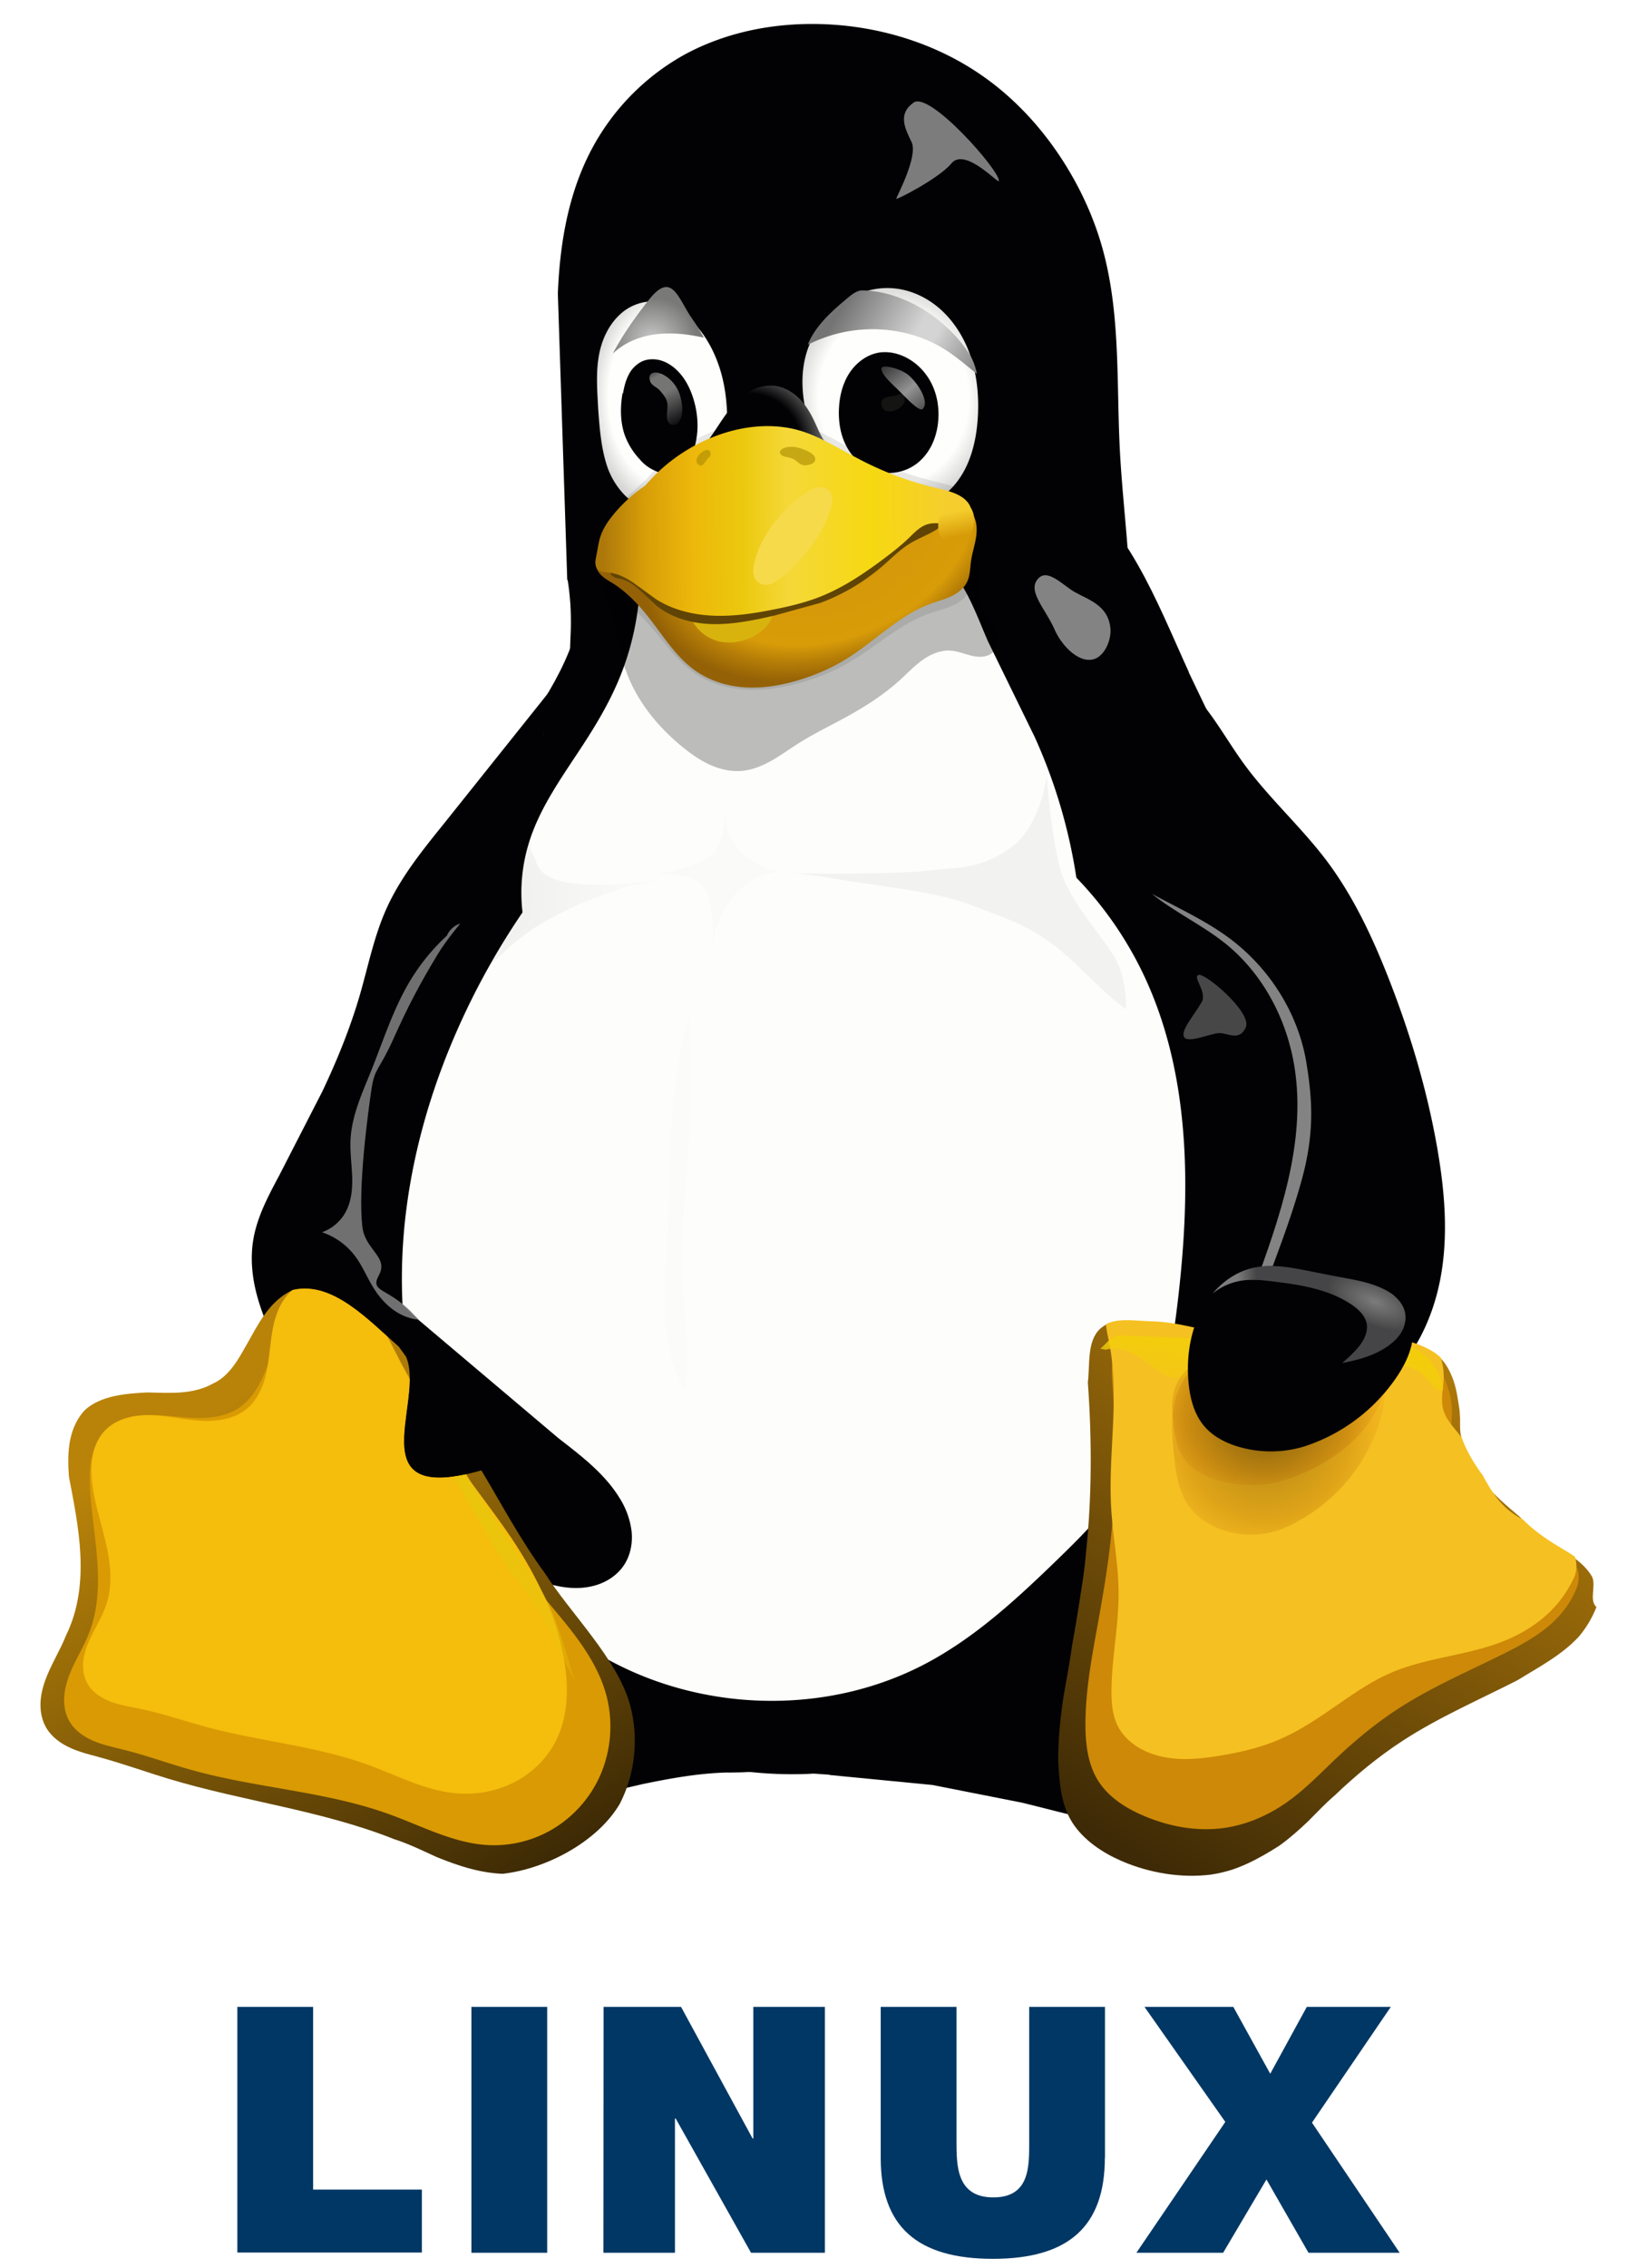 <svg version="1.1" viewBox="0 0 65 90" xmlns="http://www.w3.org/2000/svg" xmlns:xlink="http://www.w3.org/1999/xlink">
 <style><![CDATA[.B{color-interpolation-filters:sRGB}.C{fill-opacity:1}.D{stroke:none}.E{fill:#020204}.F{stroke-linejoin:miter}.G{stroke-opacity:1}.H{stroke-width:1}.I{stroke-linecap:butt}.J{fill:#7c7c7c}]]></style>
 <defs>
  <radialGradient id="bi" cx="223.2" cy="137.66" r="14.572" gradientTransform="matrix(1.086 -.034 .039 1.248 -154.54 -26.543)" xlink:href="#aa">
   <stop stop-color="#fefefc" offset="0"/>
   <stop stop-color="#fefefc" offset=".757"/>
   <stop stop-color="#d4d4d4" offset="1"/>
  </radialGradient>
  <radialGradient id="bh" cx="223.2" cy="137.66" r="14.572" gradientTransform="matrix(.815 -.034 .03 1.248 -129.44 -26.543)" xlink:href="#aa">
   <stop stop-color="#fefefc" offset="0"/>
   <stop stop-color="#fefefc" offset=".757"/>
   <stop stop-color="#d4d4d4" offset="1"/>
  </radialGradient>
  <linearGradient id="C" xlink:href="#aa">
   <stop stop-color="#3e2a06" offset="0"/>
   <stop stop-color="#ad780a" offset="1"/>
  </linearGradient>
  <linearGradient id="bg" x1="447.11" x2="489.18" y1="364.09" y2="300.83" xlink:href="#C"/>
  <linearGradient id="E" x1="442.04" x2="490.12" y1="371.54" y2="293.58" xlink:href="#C"/>
  <clipPath id="bf">
   <path class="C D" d="m137.58 281.02c6.325-1.358 11.998 4.873 16.867 9.132 6.426 5.62-8.548 26.016 13.245 19.83 5.86-1.664 6.895 11.312 10.164 16.453 4.1 6.448 11.586 13.683 13.652 21.04 1.584 5.638 1.343 10.906-1.627 15.953-3.57 6.07-11.79 10.43-18.79 11.21-5.73 0.64-11.878-3.835-17.384-5.55-12.316-3.834-23.78-5.82-36.097-9.652l-10.97-3.426c-4.5-1.324-6.466-0.993-8.72-4.768-2.683-4.49 0.68-9.727 3.164-14.794 4.07-8.305 1.912-17.826 0.462-25.51-0.922-4.888-0.66-7.927 2.743-10.79 4.995-4.204 14.53-1.532 20.353-4.083s6.664-13.694 12.937-15.04z" fill="#402c07"/>
  </clipPath>
  <filter id="be" class="B" x="-.108" y="-.108" width="1.215" height="1.217">
   <feGaussianBlur stdDeviation="3.924"/>
  </filter>
  <filter id="bd" class="B" x="-.075" y="-.07" width="1.151" height="1.139">
   <feGaussianBlur stdDeviation="2.437"/>
  </filter>
  <filter id="bc" class="B" x="-.034" y="-.019" width="1.067" height="1.037">
   <feGaussianBlur stdDeviation=".37"/>
  </filter>
  <clipPath id="bb">
   <path class="F G" d="m248.06 184.61s-5.106 6.345-7.897 10.247-5.737 6.65-8.587 10.75-7.365 9.432-9.45 13.93-2.32 9.036-4.265 13.85-3.7 10.642-5.97 15.336-5.37 9.685-6.94 13.536-3.81 5.724-4.108 10.22-0.577 8.317 3.772 16.772 17.236 22.007 24.242 27.925 9.39 7.225 14.602 8.526 13.856 2.998 16.73-1.27 2.272-5.965-0.75-10.666-4.825-5.302-9.796-9.573-18.637-14.873-22.682-19.24-7.107-3.412-5.53-6.284-2.207-4.01-2.658-7.693c-0.764-6.245 0.944-18.7 1.46-22.133s1.224-2.924 3.518-8.04 4.124-8.624 7.05-13.467 8.625-10.128 11.15-15.278 3.504-10.72 4.362-15.318 1.746-12.13 1.746-12.13z" fill="none" stroke="#729fcf" stroke-width=".125"/>
  </clipPath>
  <filter id="ba" class="B" x="-.101" y="-.043" width="1.202" height="1.085">
   <feGaussianBlur stdDeviation="1.132"/>
  </filter>
  <clipPath id="az">
   <path class="F G H I" d="m386.19 285.33c-0.405-1.104-1.118-2.082-1.99-2.87s-1.9-1.392-2.983-1.852c-2.165-0.92-4.52-1.26-6.832-1.696l-6.528-1.277c-2.27-0.386-4.618-0.632-6.865-0.125-1.966 0.443-3.784 1.46-5.272 2.82s-2.65 3.056-3.485 4.9c-1.472 3.23-1.935 6.865-1.654 10.403 0.21 2.633 0.875 5.346 2.61 7.34 1.4 1.61 3.387 2.615 5.434 3.22 3.525 1.043 7.367 0.988 10.86-0.155a28.59 28.59 0 0 0 14.33-10.779c1.14-1.65 2.112-3.448 2.553-5.403 0.336-1.5 0.348-3.08-0.178-4.515" fill="none" stroke="#ce5c00"/>
  </clipPath>
  <filter id="M" class="B" x="-.07" y="-.151" width="1.141" height="1.301">
   <feGaussianBlur stdDeviation="1.025"/>
  </filter>
  <clipPath id="ay">
   <path class="F G H I" d="m386.19 285.33c-0.405-1.104-1.118-2.082-1.99-2.87s-1.9-1.392-2.983-1.852c-2.165-0.92-4.52-1.26-6.832-1.696l-6.528-1.277c-2.27-0.386-4.618-0.632-6.865-0.125-1.966 0.443-3.784 1.46-5.272 2.82s-2.65 3.056-3.485 4.9c-1.472 3.23-1.935 6.865-1.654 10.403 0.21 2.633 0.875 5.346 2.61 7.34 1.4 1.61 3.387 2.615 5.434 3.22 3.525 1.043 7.367 0.988 10.86-0.155a28.59 28.59 0 0 0 14.33-10.779c1.14-1.65 2.112-3.448 2.553-5.403 0.336-1.5 0.348-3.08-0.178-4.515" fill="none" stroke="#ce5c00"/>
  </clipPath>
  <filter id="ax" class="B" x="-.2" y="-.234" width="1.401" height="1.468">
   <feGaussianBlur stdDeviation="2.844"/>
  </filter>
  <filter id="aw" class="B" x="-.091" y="-.107" width="1.183" height="1.214">
   <feGaussianBlur stdDeviation="1.297"/>
  </filter>
  <filter id="av" class="B" x="-.432" y="-.29" width="1.864" height="1.579">
   <feGaussianBlur stdDeviation=".86"/>
  </filter>
  <filter id="au" class="B" x="-.58" y="-.486" width="2.16" height="1.972">
   <feGaussianBlur stdDeviation="2.64"/>
  </filter>
  <filter id="at" class="B" x="-.061" y="-.06" width="1.123" height="1.119">
   <feGaussianBlur stdDeviation="2.209"/>
  </filter>
  <clipPath id="as">
   <path class="C D" d="m516.01 331.88c0.91 1.597-1.57 3.388-2.816 4.738-2.742 2.973-6.45 4.902-9.896 7.02-5.914 3.635-12.62 5.903-18.42 9.717-3.883 2.553-7.328 5.722-10.86 8.742-3.022 2.584-5.482 5.876-8.832 8.018s-7.044 4.154-10.99 4.65c-4.783 0.6-9.872-0.256-14.3-2.164-3.095-1.334-6.16-3.38-7.963-6.23-1.813-2.865-2.06-6.538-2.233-9.924-0.307-6.06 1.363-12.06 2.178-18.073 0.68-5.002 1.853-9.943 2.26-14.975 0.74-9.142-0.78-18.408 0.32-27.513 0.355-2.937-0.18-6.66 2.012-8.644 2.038-1.845 5.43-1.12 8.18-1.063 3.345 0.07 6.632 0.95 9.89 1.717 2.056 0.483 3.998 1.41 6.072 1.81 3.44 0.663 6.966 1.066 10.467 0.952 3.785-0.124 7.437-1.796 11.224-1.765 1.552 0.013 3.124 0.282 4.586 0.8 1.483 0.525 2.988 1.206 4.123 2.295 0.865 0.83 1.43 1.957 1.88 3.07 0.672 1.662 0.894 3.478 1.167 5.25 0.242 1.574-0.153 3.27 0.414 4.76 1.83 4.8 5.577 8.727 9.225 12.343 1.743 1.935 4.03 3.534 6.167 4.828 2.27 1.374 4.368 2.45 5.463 4.816 0.66 1.485-0.544 3.76 0.683 4.826z" fill="url(#E)"/>
  </clipPath>
  <clipPath id="ar">
   <path class="C D" d="m516.01 331.88c0.91 1.597-1.57 3.388-2.816 4.738-2.742 2.973-6.45 4.902-9.896 7.02-5.914 3.635-12.62 5.903-18.42 9.717-3.883 2.553-7.328 5.722-10.86 8.742-3.022 2.584-5.482 5.876-8.832 8.018s-7.044 4.154-10.99 4.65c-4.783 0.6-9.872-0.256-14.3-2.164-3.095-1.334-6.16-3.38-7.963-6.23-1.813-2.865-2.06-6.538-2.233-9.924-0.307-6.06 1.363-12.06 2.178-18.073 0.68-5.002 1.853-9.943 2.26-14.975 0.74-9.142-0.78-18.408 0.32-27.513 0.355-2.937-0.18-6.66 2.012-8.644 2.038-1.845 5.43-1.12 8.18-1.063 3.345 0.07 6.632 0.95 9.89 1.717 2.056 0.483 3.998 1.41 6.072 1.81 3.44 0.663 6.966 1.066 10.467 0.952 3.785-0.124 7.437-1.796 11.224-1.765 1.552 0.013 3.124 0.282 4.586 0.8 1.483 0.525 2.988 1.206 4.123 2.295 0.865 0.83 1.43 1.957 1.88 3.07 0.672 1.662 0.894 3.478 1.167 5.25 0.242 1.574-0.153 3.27 0.414 4.76 1.83 4.8 5.577 8.727 9.225 12.343 1.743 1.935 4.03 3.534 6.167 4.828 2.27 1.374 4.368 2.45 5.463 4.816 0.66 1.485-0.544 3.76 0.683 4.826z" fill="url(#E)"/>
  </clipPath>
  <filter id="aq" class="B" x="-.145" y="-.143" width="1.29" height="1.286">
   <feGaussianBlur stdDeviation="4.779"/>
  </filter>
  <clipPath id="ap">
   <path class="C D" d="m511.83 331.9c0.795 1.296-1.374 2.75-2.464 3.845-2.4 2.413-5.644 3.978-8.66 5.697-5.174 2.95-11.04 4.8-16.116 7.885-3.397 2.072-6.41 4.644-9.502 7.094-2.644 2.097-4.796 4.77-7.728 6.506s-6.163 3.37-9.616 3.774c-4.185 0.488-8.637-0.208-12.5-1.756-2.708-1.083-5.4-2.744-6.967-5.055-1.586-2.325-1.803-5.305-1.953-8.053-0.27-4.918 1.192-9.787 1.906-14.666 0.594-4.06 1.62-8.07 1.977-12.152 0.647-7.418-0.682-14.938 0.28-22.327 0.3-2.383-0.158-5.404 1.76-7.014 1.783-1.497 4.75-0.9 7.156-0.862 2.927 0.058 5.803 0.772 8.652 1.393 1.8 0.392 3.498 1.145 5.313 1.47 3 0.538 6.094 0.865 9.158 0.772 3.312-0.1 6.506-1.458 9.82-1.432 1.358 0.01 2.733 0.23 4.013 0.65 1.297 0.426 2.614 0.98 3.607 1.862 0.757 0.674 1.25 1.588 1.644 2.5 0.588 1.35 0.782 2.822 1.02 4.26 0.212 1.277-0.134 2.655 0.363 3.862 1.6 3.895 4.88 7.082 8.07 10.016 1.525 1.57 3.526 2.868 5.396 3.918 1.985 1.115 3.82 1.988 4.78 3.908 0.577 1.205-0.476 3.052 0.598 3.917z" fill="url(#bg)"/>
  </clipPath>
  <filter id="ao" class="B" x="-.115" y="-.125" width="1.231" height="1.25">
   <feGaussianBlur stdDeviation="3.173"/>
  </filter>
  <filter id="an" class="B" x="-.021" y="-.129" width="1.042" height="1.258">
   <feGaussianBlur stdDeviation=".479"/>
  </filter>
  <filter id="am" class="B" x="-.178" y="-.159" width="1.355" height="1.319">
   <feGaussianBlur stdDeviation=".901"/>
  </filter>
  <filter id="al" class="B" x="-.817" y="-.058" width="2.634" height="1.116">
   <feGaussianBlur stdDeviation="1.446"/>
  </filter>
  <linearGradient id="b" xlink:href="#aa">
   <stop offset="0"/>
   <stop stop-opacity=".25" offset="1"/>
  </linearGradient>
  <filter id="ak" class="B" x="-.087" y="-.081" width="1.174" height="1.163">
   <feGaussianBlur stdDeviation=".785"/>
  </filter>
  <filter id="ai" class="B" x="-.051" y="-.073" width="1.102" height="1.147">
   <feGaussianBlur stdDeviation="1.138"/>
  </filter>
  <filter id="ah" class="B" x="-.05" y="-.046" width="1.1" height="1.092">
   <feGaussianBlur stdDeviation=".643"/>
  </filter>
  <clipPath id="ag">
   <path class="F G H I" d="m304.85 225.45c6.016 4.923 9.777 12.317 10.943 20.003 1.825 12.03-2.346 24.075-6.446 35.533-0.817 2.285-1.64 4.6-1.965 6.995s-0.12 4.948 1.03 7.086c1.303 2.425 3.732 4.125 6.367 4.923 2.59 0.784 5.394 0.76 8.015 0.092s5.06-1.968 7.187-3.64c5.48-4.3 8.758-10.986 10-17.844s0.64-13.93-0.55-20.798c-1.623-9.37-4.31-18.54-7.74-27.408-2.518-6.507-5.468-12.91-9.618-18.52-4.046-5.47-9.162-10.1-13.103-15.635-2.732-3.844-4.9-8.13-8.192-11.508-1.646-1.69-3.577-3.135-5.77-4s-4.664-1.124-6.933-0.482c-1.505 0.426-2.892 1.237-4.038 2.3s-2.053 2.376-2.693 3.803c-1.28 2.853-1.477 6.112-0.965 9.198 0.66 3.983 2.444 7.693 4.466 11.19 2.274 3.932 4.918 7.72 8.384 10.654 3.6 3.047 7.962 5.074 11.61 8.06" fill="none" stroke="#c17d11"/>
  </clipPath>
  <filter id="af" class="B" x="-.118" y="-.04" width="1.235" height="1.08">
   <feGaussianBlur stdDeviation="1.352"/>
  </filter>
  <clipPath id="ae">
   <path class="C D" d="m54.232 122.36c-3.792 4.79-8.518 11.69-8.193 17.25s3.86 13.935 8.375 16 5.754 0.013 8.33-2.5 3.86-7.348 4.006-12.25-3.035-11.92-5.44-15.25-3.287-8.04-7.08-3.25z" fill="url(#bh)"/>
  </clipPath>
  <filter id="i" class="B" x="-.155" y="-.221" width="1.311" height="1.442">
   <feGaussianBlur stdDeviation=".899"/>
  </filter>
  <filter id="j" class="B" x="-.034" y="-.079" width="1.069" height="1.159">
   <feGaussianBlur stdDeviation=".758"/>
  </filter>
  <filter id="k" class="B" x="-.161" y="-.13" width="1.322" height="1.261">
   <feGaussianBlur stdDeviation=".849"/>
  </filter>
  <linearGradient id="l" xlink:href="#aa">
   <stop stop-color="#3a2903" offset="0"/>
   <stop stop-color="#735208" offset=".555"/>
   <stop stop-color="#ac8c04" offset="1"/>
  </linearGradient>
  <filter id="m" class="B" x="-.047" y="-.089" width="1.093" height="1.178">
   <feGaussianBlur stdDeviation=".11"/>
  </filter>
  <filter id="n" class="B" x="-.116" y="-.105" width="1.232" height="1.211">
   <feGaussianBlur stdDeviation=".11"/>
  </filter>
  <filter id="o" class="B" x="-.121" y="-.136" width="1.243" height="1.272">
   <feGaussianBlur stdDeviation=".264"/>
  </filter>
  <filter id="p" class="B" x="-.235" y="-.146" width="1.469" height="1.292">
   <feGaussianBlur stdDeviation=".513"/>
  </filter>
  <linearGradient id="q" xlink:href="#aa">
   <stop stop-color="#646464" stop-opacity="0" offset="0"/>
   <stop stop-color="#646464" stop-opacity=".583" offset=".306"/>
   <stop stop-color="#646464" offset=".47"/>
   <stop stop-color="#646464" stop-opacity=".257" offset=".728"/>
   <stop stop-color="#646464" stop-opacity="0" offset="1"/>
  </linearGradient>
  <filter id="r" class="B" x="-.023" y="-.026" width="1.045" height="1.051">
   <feGaussianBlur stdDeviation=".135"/>
  </filter>
  <filter id="s" class="B" x="-.023" y="-.025" width="1.046" height="1.05">
   <feGaussianBlur stdDeviation=".148"/>
  </filter>
  <clipPath id="t">
   <path class="C D" d="m85.75 122.36c-2.547 2.127-5.208 4.6-6.25 7.75-1.31 3.96-1.633 8.917 0.5 12.5 3.92 6.582 12.384 13.85 19.75 11.75 4.875-1.39 6.107-8.5 7-13.5 0.59-3.307 0.596-7.193-1.25-10-3.612-5.493-10.427-9.894-17-10-1.044-0.017-1.95 0.83-2.75 1.5z" fill="url(#bi)"/>
  </clipPath>
  <filter id="u" class="B" x="-.158" y="-.209" width="1.316" height="1.418">
   <feGaussianBlur stdDeviation=".249"/>
  </filter>
  <filter id="v" class="B" x="-.179" y="-.181" width="1.357" height="1.362">
   <feGaussianBlur stdDeviation=".519"/>
  </filter>
  <filter id="w" class="B" x="-.292" y="-.308" width="1.584" height="1.616">
   <feGaussianBlur stdDeviation="1.74"/>
  </filter>
  <filter id="x" class="B" x="-.054" y="-.107" width="1.108" height="1.215">
   <feGaussianBlur stdDeviation="1.361"/>
  </filter>
  <filter id="y" class="B" x="-.037" y="-.074" width="1.073" height="1.148">
   <feGaussianBlur stdDeviation=".932"/>
  </filter>
  <filter id="z" class="B" x="-.076" y="-.129" width="1.153" height="1.258">
   <feGaussianBlur stdDeviation="2.036"/>
  </filter>
  <radialGradient id="AA" cx="223.2" cy="137.66" r="14.572" gradientTransform="matrix(.102 -.004 .004 .156 -160.78 325.22)" xlink:href="#aa">
   <stop stop-color="#fefefc" offset="0"/>
   <stop stop-color="#fefefc" offset=".757"/>
   <stop stop-color="#d4d4d4" offset="1"/>
  </radialGradient>
  <radialGradient id="AB" cx="223.2" cy="137.66" r="14.572" gradientTransform="matrix(.136 -.004 .005 .156 -163.92 325.22)" xlink:href="#aa">
   <stop stop-color="#fefefc" offset="0"/>
   <stop stop-color="#fefefc" offset=".757"/>
   <stop stop-color="#d4d4d4" offset="1"/>
  </radialGradient>
  <radialGradient id="AC" cx="275.54" cy="150.65" r="15.382" gradientTransform="matrix(.087 -.064 .058 .079 -168.63 352.6)" xlink:href="#aa">
   <stop stop-color="#020204" offset="0"/>
   <stop stop-color="#020204" offset=".734"/>
   <stop stop-color="#5c5c5c" offset="1"/>
  </radialGradient>
  <linearGradient id="AD" x1="303.02" x2="309.73" y1="132.77" y2="140.73" xlink:href="#aa">
   <stop stop-color="#949494" stop-opacity=".392" offset="0"/>
   <stop stop-color="#949494" offset=".5"/>
   <stop stop-color="#949494" stop-opacity=".392" offset="1"/>
  </linearGradient>
  <linearGradient id="AE" x1="87.25" x2="108.62" y1="119.99" y2="132.49" xlink:href="#aa">
   <stop stop-color="#747474" offset="0"/>
   <stop stop-color="#8c8c8c" offset=".125"/>
   <stop stop-color="#a4a4a4" offset=".25"/>
   <stop stop-color="#d4d4d4" offset=".5"/>
   <stop stop-color="#d4d4d4" offset=".619"/>
   <stop stop-color="#7c7c7c" offset="1"/>
  </linearGradient>
  <linearGradient id="AF" x1="253.87" x2="473.73" y1="1739.7" y2="1947.3" gradientTransform="scale(1.039 .962)" gradientUnits="userSpaceOnUse" xlink:href="#q"/>
  <linearGradient id="AG" x1="-388.22" x2="-199.32" y1="1617.2" y2="1799.1" gradientTransform="scale(1.063 .94)" gradientUnits="userSpaceOnUse" xlink:href="#q"/>
  <linearGradient id="AH" x1="164.05" x2="169.88" y1="132.06" y2="142.49" xlink:href="#aa">
   <stop stop-color="#757574" stop-opacity="0" offset="0"/>
   <stop stop-color="#757574" offset=".263"/>
   <stop stop-color="#757574" offset=".5"/>
   <stop stop-color="#757574" stop-opacity="0" offset="1"/>
  </linearGradient>
  <radialGradient id="AI" cx="294.48" cy="193.1" r="31.111" gradientTransform="matrix(.936 -.386 .271 .657 -244.48 146.72)" xlink:href="#aa">
   <stop stop-color="#d2940a" offset="0"/>
   <stop stop-color="#d89c08" offset=".751"/>
   <stop stop-color="#b67e07" offset=".866"/>
   <stop stop-color="#946106" offset="1"/>
  </radialGradient>
  <linearGradient id="AJ" x1="46.857" x2="103.34" y1="158.31" y2="157.87" xlink:href="#aa">
   <stop stop-color="#ad780a" offset="0"/>
   <stop stop-color="#d89e08" offset=".12"/>
   <stop stop-color="#edb80b" offset=".255"/>
   <stop stop-color="#ebc80d" offset=".392"/>
   <stop stop-color="#f5d838" offset=".527"/>
   <stop stop-color="#f6d811" offset=".769"/>
   <stop stop-color="#f5cd31" offset="1"/>
  </linearGradient>
  <radialGradient id="AK" cx="418.01" cy="878.58" r="15.039" gradientTransform="scale(1.33 .752)" gradientUnits="userSpaceOnUse" xlink:href="#l"/>
  <radialGradient id="AL" cx="248.22" cy="570.47" r="4.477" gradientTransform="scale(.961 1.041)" gradientUnits="userSpaceOnUse" xlink:href="#l"/>
  <linearGradient id="AM" x1="243.03" x2="243.47" y1="157.02" y2="159.77" xlink:href="#aa">
   <stop stop-color="#f5ce2d" offset="0"/>
   <stop stop-color="#d79b08" offset="1"/>
  </linearGradient>
  <radialGradient id="AN" cx="268.07" cy="126.54" r="35.511" gradientTransform="matrix(.201 -.033 .031 .186 -3.126 114.04)" xlink:href="#aa">
   <stop stop-color="#c8c8c8" offset="0"/>
   <stop stop-color="#797978" offset="1"/>
  </radialGradient>
  <radialGradient id="AO" cx="336.22" cy="220.54" r="27.391" gradientTransform="matrix(-.698 0 0 .763 166.31 50.22)" xlink:href="#aa">
   <stop offset="0"/>
   <stop stop-opacity=".25" offset="1"/>
  </radialGradient>
  <radialGradient id="AP" cx="15704" cy="12115" r="1378.4" gradientTransform="scale(1.177 .849)" gradientUnits="userSpaceOnUse" xlink:href="#b"/>
  <radialGradient id="AQ" cx="7193.3" cy="6085.2" r="284.14" gradientTransform="scale(.972 1.029)" gradientUnits="userSpaceOnUse" xlink:href="#b"/>
  <linearGradient id="AR" x1="28.286" x2="31.982" y1="323.9" y2="351.49" xlink:href="#aa">
   <stop offset="0"/>
   <stop stop-opacity="0" offset="1"/>
  </linearGradient>
  <linearGradient id="AS" x1="442.04" x2="490.12" y1="371.54" y2="293.58" xlink:href="#aa">
   <stop stop-color="#3e2a06" offset="0"/>
   <stop stop-color="#ad780a" offset="1"/>
  </linearGradient>
  <linearGradient id="AT" x1="45.164" x2="43.75" y1="289.59" y2="302.32" xlink:href="#aa">
   <stop stop-color="#f3cd0c" offset="0"/>
   <stop stop-color="#f3cd0c" stop-opacity="0" offset="1"/>
  </linearGradient>
  <radialGradient id="ad" cx="363.34" cy="303.42" r="16.846" gradientTransform="matrix(1.308 .351 -.368 1.373 -310.51 -240.35)" xlink:href="#aa">
   <stop stop-color="#110800" offset="0"/>
   <stop stop-color="#a65a00" stop-opacity=".8" offset=".591"/>
   <stop stop-color="#ff921e" stop-opacity="0" offset="1"/>
  </radialGradient>
  <radialGradient id="AW" cx="382.23" cy="246.86" r="20.538" gradientTransform="matrix(.36 .157 -.072 .166 260.62 181.94)" xlink:href="#aa">
   <stop stop-color="#7c7c7c" offset="0"/>
   <stop stop-color="#7c7c7c" stop-opacity=".33" offset="1"/>
  </radialGradient>
  <linearGradient id="AX" x1="358.5" x2="361.5" y1="279.36" y2="279.24" xlink:href="#aa">
   <stop stop-color="#7c7c7c" offset="0"/>
   <stop stop-color="#7c7c7c" stop-opacity=".33" offset="1"/>
  </linearGradient>
  <linearGradient id="AY" x1="123.13" x2="170.86" y1="301.54" y2="381.62" xlink:href="#aa">
   <stop stop-color="#b98309" offset="0"/>
   <stop stop-color="#382605" offset="1"/>
  </linearGradient>
  <linearGradient id="AZ" x1="171.04" x2="186.07" y1="322.22" y2="350.51" xlink:href="#aa">
   <stop stop-color="#ebc40c" offset="0"/>
   <stop stop-color="#ebc40c" stop-opacity="0" offset="1"/>
  </linearGradient>
  <path id="ac" d="m71.484 295.64c-0.563-1.102-1.587-1.926-2.73-2.403s-2.397-0.63-3.634-0.62c-2.475 0.02-4.935 0.664-7.4 0.45-2.083-0.18-4.06-0.963-6.1-1.457-2.097-0.5-4.322-0.7-6.405-0.143-2.226 0.606-4.19 2.094-5.42 4.045-1.084 1.72-1.6 3.753-1.76 5.78s0.013 4.066 0.218 6.09c0.148 1.464 0.314 2.93 0.668 4.36s0.904 2.823 1.766 4.015c1.24 1.716 3.083 2.94 5.07 3.675a14.09 14.09 0 0 0 10.132-0.177c5.66-2.457 10.45-6.864 13.37-12.3 1.045-1.946 1.857-4.02 2.382-6.165 0.208-0.853 0.372-1.722 0.38-2.6s-0.147-1.77-0.546-2.55z"/>
  <path id="ab" d="m362.22 276.46a13.48 13.48 0 0 0-1.625 0.188c-3.47 0.617-6.647 2.81-8.437 5.844a12.38 12.38 0 0 0-1.656 7.156c0.073-1.742 0.53-3.447 1.375-4.97 1.434-2.582 4.032-4.53 6.938-5.062 1.8-0.328 3.632-0.13 5.438 0.094 1.733 0.216 3.48 0.443 5.188 0.813 2.64 0.572 5.254 1.45 7.47 3 0.516 0.36 1 0.77 1.406 1.25s0.722 1.038 0.844 1.656c0.178 0.904-0.08 1.853-0.53 2.656s-1.065 1.507-1.72 2.156c-0.53 0.526-1.095 1.034-1.656 1.53 2.56-0.496 5.152-1.198 7.28-2.687 0.9-0.63 1.715-1.385 2.25-2.344s0.762-2.12 0.5-3.187c-0.177-0.72-0.57-1.382-1.062-1.937s-1.08-1.012-1.687-1.437c-2.68-1.877-5.815-3.08-9.062-3.47-2.08-0.383-4.18-0.706-6.28-0.97-1.643-0.206-3.32-0.373-4.97-0.28z"/>
  <linearGradient id="aa" gradientUnits="userSpaceOnUse"/>
  <clipPath id="aj">
   <rect x="-150.54" y="337.52" width="31.747" height="39.24" fill="#253858" stroke="#253858" stroke-dashoffset=".2" stroke-linecap="round" stroke-linejoin="round" stroke-miterlimit="0" stroke-width="2" style="paint-order:fill markers stroke"/>
  </clipPath>
 </defs>
 <g transform="matrix(1.981 0 0 1.981 298.71 -669.26)" clip-path="url(#aj)">
  <g class="E">
   <path d="m-126.96 351.31 1.268 2.644c0.78 1.712 1.37 3.52 1.616 5.385s0.138 3.8-0.445 5.578c-0.66 2.018-1.91 3.814-3.44 5.284-1.812 1.74-4.14 3.08-6.648 3.178-1.635 0.064-3.263-0.403-4.71-1.165-1.217-0.64-2.328-1.494-3.214-2.545s-1.545-2.303-1.85-3.644c-0.375-1.65-0.206-3.404 0.362-5 0.406-1.14 1.008-2.203 1.437-3.336 0.468-1.238 0.73-2.56 1.35-3.728 0.563-1.06 1.406-1.965 1.854-3.078 0.268-0.665 0.384-1.38 0.557-2.074s0.415-1.396 0.886-1.936c0.567-0.65 1.42-1.004 2.28-1.103s1.726 0.035 2.568 0.227c0.67 0.153 1.332 0.343 1.98 0.573 0.553 0.197 1.1 0.426 1.58 0.766 0.65 0.464 1.147 1.116 1.543 1.81s0.698 1.437 1.03 2.164z"/>
   <path d="m-134.16 373.4 2.06 0.2 1.786 0.352c0.924 0.224 1.845 0.5 2.795 0.537 0.25 7e-3 0.502-4e-3 0.747-0.058a1.66 1.66 0 0 0 0.677-0.31c0.292-0.233 0.477-0.584 0.546-0.95s0.026-0.75-0.08-1.106c-0.215-0.715-0.675-1.325-1.057-1.966l-0.65-1.105c-0.237-0.356-0.52-0.69-0.88-0.92-0.497-0.32-1.113-0.425-1.702-0.366s-1.152 0.27-1.678 0.543c-0.736 0.38-1.43 0.904-1.83 1.63-0.14 0.252-0.24 0.524-0.36 0.787s-0.257 0.522-0.458 0.73c-0.224 0.23-0.515 0.386-0.747 0.61-0.116 0.11-0.217 0.24-0.277 0.39s-0.074 0.32-0.02 0.472a0.64 0.64 0 0 0 0.189 0.267 0.9 0.9 0 0 0 0.287 0.16c0.208 0.073 0.432 0.084 0.652 0.097z"/>
   <path d="m-136.2 373.35c-0.574 0.013-1.142 0.116-1.705 0.232l-1.604 0.374c-0.896 0.235-1.793 0.517-2.72 0.537a2.95 2.95 0 0 1-0.727-0.063c-0.237-0.055-0.468-0.153-0.658-0.305-0.3-0.232-0.476-0.582-0.545-0.948s-0.027-0.747 0.08-1.104c0.213-0.714 0.668-1.325 1.042-1.97l0.63-1.103c0.23-0.356 0.506-0.7 0.86-0.922 0.482-0.317 1.083-0.424 1.657-0.368s1.124 0.268 1.63 0.545c0.715 0.4 1.367 0.928 1.78 1.63 0.3 0.492 0.457 1.055 0.796 1.515 0.182 0.248 0.412 0.462 0.564 0.73a1.08 1.08 0 0 1 0.144 0.435c0.014 0.155-0.02 0.313-0.105 0.44a0.67 0.67 0 0 1-0.225 0.203 0.98 0.98 0 0 1-0.286 0.104c-0.2 0.042-0.405 0.035-0.608 0.04zm-3.218-23.9-0.188-5.728c0.037-0.953 0.193-1.917 0.616-2.772a4.67 4.67 0 0 1 1.952-2.032c0.8-0.426 1.7-0.608 2.597-0.598 1.217 0.013 2.438 0.38 3.424 1.095 0.618 0.448 1.138 1.024 1.548 1.668 0.35 0.55 0.622 1.15 0.792 1.778 0.35 1.3 0.267 2.65 0.335 3.983 0.065 1.264 0.267 2.525 0.198 3.8-0.015 0.274-0.045 0.555-0.167 0.802a1.38 1.38 0 0 1-0.554 0.566 2.2 2.2 0 0 1-0.759 0.249c-0.53 0.082-1.07 0.028-1.604 0.077-0.774 0.072-1.512 0.36-2.28 0.478-0.916 0.14-1.85 0.04-2.774 4e-3l-1.1-0.065c-0.368-0.046-0.735-0.135-1.063-0.3-0.2-0.108-0.387-0.248-0.537-0.42s-0.265-0.377-0.324-0.597c-0.088-0.332-0.048-0.682-0.04-1.025a5.35 5.35 0 0 0-0.061-0.94z"/>
  </g>
  <path d="m-137.96 349.07c0.037 0.834-0.117 1.676-0.448 2.443-0.177 0.41-0.404 0.8-0.646 1.175-0.42 0.653-0.9 1.288-1.13 2.03-0.14 0.45-0.186 0.93-0.13 1.4a14.79 14.79 0 0 0-1.306 2.352c-0.55 1.245-0.926 2.57-1.06 3.926-0.162 1.66 0.05 3.365 0.705 4.897 0.474 1.108 1.18 2.122 2.1 2.912 0.463 0.4 0.977 0.744 1.527 1.014 1.906 0.937 4.26 0.938 6.134-0.06 0.98-0.522 1.806-1.285 2.603-2.057 0.48-0.465 0.957-0.94 1.324-1.5 0.705-1.076 0.95-2.384 1.103-3.662 0.267-2.234 0.275-4.593-0.704-6.62a7.3 7.3 0 0 0-1.325-1.897c-0.148-0.974-0.43-1.927-0.838-2.824l-0.936-1.915c-0.232-0.534-0.424-1.107-0.83-1.526-0.42-0.436-1.03-0.652-1.633-0.707s-1.2 0.036-1.808 0.133l-2.69 0.485z" fill="#fdfdfb"/>
  <path transform="matrix(.125 0 0 .125 -134.67 329.68)" d="m-28.632 172.6c1.703 4.938 5.13 9.152 9.186 12.444 1.35 1.095 2.782 2.104 4.366 2.817s3.332 1.12 5.062 0.972c1.695-0.144 3.307-0.81 4.79-1.646s2.856-1.847 4.293-2.757c2.463-1.56 5.1-2.82 7.657-4.22 3.082-1.687 6.07-3.6 8.665-5.96 1.188-1.085 2.296-2.268 3.608-3.2s2.883-1.606 4.488-1.497c1.204 0.082 2.333 0.594 3.512 0.848 0.6 0.127 1.2 0.19 1.797 0.098s1.18-0.344 1.598-0.78c0.512-0.533 0.736-1.3 0.7-2.04s-0.284-1.453-0.63-2.107c-0.69-1.308-1.735-2.435-2.2-3.838-0.414-1.25-0.33-2.6-0.294-3.914s8e-3 -2.69-0.6-3.857c-0.462-0.89-1.236-1.595-2.122-2.064s-1.88-0.7-2.876-0.804c-1.995-0.187-3.994 0.2-5.994 0.313-2.656 0.15-5.322-0.182-7.977-0.022-3.31 0.2-6.557 1.16-9.874 1.166-3.786 7e-3 -7.568-1.232-11.308-0.64-1.605 0.254-3.135 0.838-4.676 1.352s-3.133 0.967-4.757 0.944c-1.844-0.027-3.63-0.665-5.47-0.797-0.92-0.066-1.862 0-2.726 0.323s-1.645 0.924-2.068 1.743c-0.243 0.47-0.363 0.997-0.386 1.525s0.05 1.057 0.178 1.57c0.255 1.026 0.724 1.983 1.1 2.967 1.393 3.554 1.692 7.448 2.937 11.056z" fill-opacity=".26" filter="url(#z)"/>
  <path transform="matrix(.125 0 0 .115 -132.04 330.44)" d="m-54.38 165.47c3.308 2.22 6.277 4.944 8.77 8.052 2.313 2.884 4.28 6.154 7.3 8.29 2.133 1.508 4.695 2.358 7.294 2.616 3.052 0.303 6.14-0.187 9.082-1.052 2.727-0.802 5.363-1.93 7.782-3.42 4.598-2.836 8.44-6.993 13.5-8.857 1.107-0.407 2.26-0.698 3.327-1.2s2.07-1.254 2.58-2.318c0.5-1.022 0.47-2.202 0.63-3.325 0.17-1.2 0.554-2.362 0.764-3.556s0.235-2.472-0.28-3.57c-0.428-0.91-1.205-1.628-2.1-2.085s-1.9-0.664-2.904-0.714c-2.006-0.1-3.988 0.415-5.988 0.598-2.65 0.242-5.318-0.1-7.977-0.02-3.308 0.1-6.568 0.85-9.874 1.005-3.772 0.178-7.534-0.418-11.308-0.55-1.632-0.058-3.275-0.03-4.884 0.253s-3.188 0.822-4.55 1.726c-1.32 0.877-2.397 2.067-3.607 3.09-0.605 0.512-1.248 0.985-1.954 1.345s-1.48 0.605-2.27 0.643c-0.407 0.02-0.818-0.015-1.22 0.047a2.59 2.59 0 0 0-2.121 3.005z" filter="url(#y)" opacity=".3"/>
  <path d="m-137.77 343.88a0.97 0.97 0 0 0-0.6 0.268c-0.163 0.153-0.278 0.352-0.35 0.564-0.142 0.424-0.1 0.883-0.077 1.33 0.03 0.404 0.06 0.815 0.2 1.2a1.55 1.55 0 0 0 0.323 0.509 1.11 1.11 0 0 0 0.516 0.305 1.04 1.04 0 0 0 0.562-0.02c0.18-0.057 0.346-0.16 0.482-0.293 0.198-0.194 0.33-0.447 0.408-0.713a2.83 2.83 0 0 0 0.094-0.822c-5e-3 -0.346-0.05-0.694-0.16-1.023s-0.28-0.64-0.523-0.888c-0.117-0.12-0.25-0.226-0.4-0.3s-0.32-0.116-0.486-0.107z" fill="url(#AA)"/>
  <path d="m-133.82 343.88c-0.365 0.218-0.647 0.568-0.783 0.97-0.17 0.504-0.107 1.062 0.063 1.566 0.174 0.518 0.472 1.01 0.922 1.32a1.69 1.69 0 0 0 0.757 0.292 1.38 1.38 0 0 0 0.795-0.14c0.294-0.154 0.52-0.423 0.658-0.725s0.2-0.635 0.22-0.966c0.025-0.423-0.016-0.853-0.157-1.253-0.152-0.432-0.43-0.83-0.814-1.077-0.193-0.124-0.41-0.21-0.638-0.242s-0.462-0.012-0.677 0.066c-0.123 0.045-0.24 0.108-0.344 0.188z" fill="url(#AB)"/>
  <path transform="matrix(.125 0 0 .125 -134.67 329.68)" d="m-25.36 142.15-5.136 4.685c-0.904 0.91-1.81 1.884-2.215 3.1-0.36 1.08-0.292 2.253-0.47 3.38-0.06 0.386-0.15 0.77-0.152 1.16a1.94 1.94 0 0 0 0.078 0.578c0.057 0.187 0.15 0.363 0.285 0.506 0.222 0.237 0.538 0.366 0.856 0.43s0.645 0.072 0.968 0.107c1.456 0.157 2.798 0.863 4.004 1.695l3.55 2.585c2.73 1.734 5.993 2.505 9.226 2.628s6.458-0.37 9.63-1.005c2.52-0.504 5.034-1.1 7.425-2.044 3.663-1.444 6.964-3.667 10.118-6.022 1.433-1.07 2.846-2.173 4.133-3.415 0.437-0.422 0.86-0.86 1.328-1.246s0.988-0.722 1.566-0.908c0.88-0.283 1.836-0.202 2.748-0.05 0.687 0.115 1.376 0.27 2.072 0.24 0.348-0.014 0.697-0.074 1.02-0.204s0.622-0.33 0.843-0.6a2.02 2.02 0 0 0 0.442-1.272c2e-3 -0.458-0.14-0.91-0.37-1.305-0.465-0.79-1.268-1.323-2.105-1.695-1.146-0.51-2.386-0.76-3.606-1.056-3.745-0.904-7.385-2.24-10.836-3.954-1.716-0.852-3.384-1.796-5.072-2.7-1.736-0.93-3.505-1.824-5.39-2.395-4.213-1.277-8.82-0.858-12.977 0.586-4.62 1.604-8.797 4.463-11.966 8.188z" filter="url(#x)" opacity=".3"/>
  <path d="m-136.72 346.82c0.22-0.25 0.373-0.552 0.585-0.81 0.106-0.128 0.23-0.245 0.373-0.328a0.83 0.83 0 0 1 0.478-0.116c0.185 0.016 0.358 0.108 0.493 0.235s0.235 0.287 0.315 0.454c0.077 0.16 0.138 0.33 0.248 0.47 0.118 0.148 0.283 0.25 0.432 0.366a1.21 1.21 0 0 1 0.205 0.195c0.06 0.074 0.105 0.16 0.124 0.253s0.01 0.194-0.023 0.284-0.09 0.172-0.158 0.24c-0.14 0.133-0.327 0.205-0.518 0.232-0.38 0.054-0.766-0.06-1.15-0.05s-0.77 0.148-1.158 0.134a1.03 1.03 0 0 1-0.552-0.166 0.7 0.7 0 0 1-0.2-0.21c-0.05-0.083-0.08-0.18-0.084-0.276a0.63 0.63 0 0 1 0.056-0.271c0.037-0.085 0.09-0.163 0.148-0.235 0.118-0.144 0.26-0.264 0.385-0.403z" fill="url(#AC)"/>
  <path class="J" transform="matrix(.144 0 0 .144 -172.5 326.81)" d="m277.96 90.857c-2.225 1.57-1.253 3.53-0.296 5.498s-2.104 7.64-2.137 7.884 6.025-2.875 7.676-4.902c1.95-2.393 6.877 3.238 6.61 2.38 2e-3 -1.533-9.627-12.43-11.852-10.86z" filter="url(#w)"/>
  <g transform="matrix(.125 0 0 .125 -170.87 328.55)">
   <path class="E" d="m302.16 130.76c-1.045 0.075-2.064 0.432-2.95 1s-1.643 1.315-2.237 2.18c-1.187 1.728-1.71 3.847-1.793 5.94-0.063 1.572 0.11 3.165 0.632 4.65s1.4 2.86 2.613 3.863c1.24 1.027 2.816 1.644 4.425 1.72s3.24-0.387 4.56-1.307c1.053-0.733 1.902-1.742 2.507-2.873s0.97-2.383 1.135-3.655c0.294-2.247-0.038-4.593-1.077-6.607s-2.8-3.673-4.927-4.456c-0.92-0.34-1.91-0.516-2.888-0.446z"/>
   <path d="m304.66 137.61c-0.866 0.342-2.237 0.127-2.616 0.977-0.225 0.504 0.093 1.333 0.603 1.54 1.032 0.42 2.632-0.34 3.05-1.375 0.18-0.45-0.093-1.16-0.54-1.35-0.165-0.07-0.33 0.14-0.496 0.206z" fill="#141413" filter="url(#u)"/>
   <path d="m308.62 139.86c1.16-1.16-0.826-4.24-2.375-5.5-1.122-0.913-4.39-1.87-4.25-0.875s1.6 2.266 2.595 3.237c1.212 1.195 3.48 3.69 4.03 3.138z" fill="url(#AD)" filter="url(#v)"/>
  </g>
  <path transform="matrix(.125 0 0 .125 -144.56 328.55)" d="m75.25 132.49a23.71 23.71 0 0 1 8.122-4.4c6.086-1.88 13-1.137 18.378 2.275 1.857 1.178 3.512 2.642 5.24 4.004s3.56 2.64 5.636 3.37c1.12 0.394 2.318 0.623 3.5 0.5 1.068-0.112 2.1-0.512 2.984-1.12s1.625-1.418 2.18-2.337c1.112-1.837 1.47-4.065 1.278-6.203-0.383-4.277-2.796-8.053-4.818-11.84-0.633-1.186-1.236-2.393-2-3.5-2.343-3.396-6.073-5.636-9.985-6.948s-8.046-1.786-12.14-2.302c-1.826-0.23-3.673-0.47-5.5-0.25-2.1 0.253-4.076 1.1-6.125 1.625-0.973 0.25-1.964 0.425-2.928 0.704s-1.913 0.67-2.697 1.296c-1.145 0.916-1.865 2.29-2.177 3.723s-0.24 2.924-0.012 4.372c0.458 2.896 1.54 5.724 1.438 8.654-0.07 2.012-0.702 3.988-0.625 6 0.023 0.6 0.107 1.177 0.25 1.75" clip-path="url(#t)" fill="url(#AE)"/>
  <g transform="matrix(.125 0 0 .125 -134.67 329.68)">
   <path d="m16.406 105.12c-0.477 0.6-0.908 1.252-1.25 1.97 2.146 0.462 4.2 1.346 6.03 2.563 3.545 2.354 6.237 5.796 8.125 9.625 0.44-0.488 0.842-1.012 1.188-1.594-1.898-3.988-4.644-7.595-8.312-10.03-1.762-1.17-3.725-2.054-5.78-2.53z" fill="url(#AF)" filter="url(#s)"/>
   <path d="m-24.97 107.08c-0.242-5e-3 -0.477 0.017-0.72 0.028l-0.47 0.028c1.413 0.128 2.818 0.508 4.094 1.08 1.74 0.78 3.274 1.893 4.625 3.16 2.504 2.345 4.365 5.24 5.625 8.31a20.8 20.8 0 0 0-2.062-6.659c-0.494-0.57-1.006-1.13-1.562-1.65-1.35-1.266-2.886-2.378-4.625-3.16-1.52-0.683-3.214-1.108-4.906-1.138z" fill="url(#AG)" filter="url(#r)"/>
  </g>
  <path class="E" d="m-138.31 345.72c-0.047 0.28-0.048 0.576 0.048 0.845a1.41 1.41 0 0 0 0.297 0.476c0.084 0.1 0.18 0.173 0.3 0.226a0.54 0.54 0 0 0 0.36 0.046 0.53 0.53 0 0 0 0.278-0.188c0.07-0.09 0.12-0.195 0.153-0.303 0.1-0.32 0.084-0.672-0.015-0.993-0.072-0.234-0.192-0.46-0.38-0.617-0.09-0.075-0.194-0.134-0.307-0.16s-0.237-0.02-0.343 0.028a0.59 0.59 0 0 0-0.269 0.271c-0.06 0.115-0.09 0.243-0.112 0.37z"/>
  <path transform="matrix(.125 0 0 .125 -158.34 328.55)" d="m164.69 135.49c0.242 0.634 1.054 0.864 1.5 1.375 0.433 0.497 0.887 1.01 1.125 1.625 0.455 1.176-0.45 2.92 0.5 3.75 0.298 0.26 0.895 0.266 1.188 0 1.145-1.042 0.89-3.144 0.438-4.625-0.41-1.344-1.427-2.616-2.68-3.255-0.58-0.295-1.45-0.54-1.946-0.12-0.32 0.27-0.274 0.86-0.125 1.25z" fill="url(#AH)" filter="url(#p)"/>
  <g transform="matrix(.125 0 0 .125 -144.56 328.55)">
   <path d="m45.752 165.03c0.06 0.295 0.173 0.58 0.327 0.84 0.266 0.445 0.654 0.806 1.073 1.11s0.873 0.56 1.312 0.835c2.334 1.467 4.235 3.53 5.925 5.707 2.267 2.922 4.272 6.165 7.3 8.29 2.138 1.5 4.696 2.355 7.294 2.616 3.05 0.307 6.14-0.186 9.082-1.052 2.726-0.803 5.363-1.93 7.782-3.42 4.6-2.836 8.44-6.993 13.5-8.857 1.107-0.407 2.26-0.698 3.326-1.2s2.07-1.254 2.58-2.318c0.5-1.022 0.47-2.202 0.63-3.325 0.17-1.2 0.554-2.362 0.764-3.556s0.235-2.472-0.28-3.57c-0.428-0.91-1.205-1.628-2.1-2.085s-1.9-0.664-2.904-0.714c-2.006-0.1-3.988 0.415-5.988 0.598-2.65 0.242-5.318-0.098-7.977-0.02-3.308 0.1-6.568 0.845-9.874 1.005-3.772 0.183-7.535-0.4-11.308-0.55-1.634-0.066-3.28-0.05-4.892 0.225s-3.195 0.824-4.54 1.753c-1.31 0.906-2.356 2.14-3.56 3.184-0.602 0.522-1.25 1-1.966 1.347s-1.507 0.564-2.304 0.547c-0.4-0.01-0.83-0.077-1.22 0.047-0.244 0.077-0.46 0.227-0.644 0.406s-0.335 0.387-0.478 0.6a10.52 10.52 0 0 0-0.867 1.558z" fill="url(#AI)"/>
   <path d="m60.557 169.1a6.7 6.7 0 0 0 4.346 7.847c1.978 0.66 4.207 0.336 6.055-0.628 1.07-0.56 2.05-1.346 2.67-2.384a4.51 4.51 0 0 0 0.605-1.696c0.08-0.6 0.025-1.22-0.185-1.785-0.23-0.62-0.64-1.168-1.146-1.596s-1.105-0.738-1.733-0.946c-1.258-0.416-2.61-0.424-3.934-0.36a38.86 38.86 0 0 0-5.969 0.753" fill="#d9b30d" filter="url(#i)"/>
   <path d="m54.066 156.68-3.898 2.563c-0.657 0.466-1.334 0.97-1.68 1.696-0.246 0.515-0.302 1.1-0.3 1.67s0.03 1.144-0.046 1.7c-0.05 0.386-0.154 0.766-0.172 1.155-0.01 0.195 5e-3 0.39 0.056 0.58a1.2 1.2 0 0 0 0.275 0.509c0.173 0.183 0.408 0.296 0.65 0.37s0.49 0.11 0.736 0.17c1.175 0.276 2.197 0.997 3.094 1.804l2.64 2.476c2.537 2.064 5.9 2.92 9.16 2.973s6.504-0.63 9.695-1.35l7.425-2.044c3.703-1.365 7.14-3.432 10.118-6.022 1.35-1.174 2.617-2.464 4.133-3.415 1.34-0.842 2.843-1.398 4.206-2.203 0.122-0.072 0.243-0.146 0.352-0.237s0.206-0.198 0.27-0.325c0.11-0.22 0.11-0.48 0.04-0.716s-0.206-0.444-0.36-0.634c-0.17-0.21-0.363-0.402-0.57-0.578-1.424-1.22-3.357-1.662-5.226-1.81s-3.76-0.043-5.6-0.352c-1.74-0.3-3.393-0.94-5.072-1.477a37.34 37.34 0 0 0-5.389-1.31c-4.295-0.7-8.717-0.566-12.977 0.32-4.058 0.845-7.97 2.37-11.54 4.48z" fill="#604405" filter="url(#j)"/>
   <path d="m53.64 152.15c-1.93 1.3-3.666 2.883-5.136 4.685-0.84 1.03-1.604 2.15-2.027 3.412-0.333 0.992-0.446 2.042-0.656 3.067-0.08 0.384-0.17 0.77-0.17 1.16 1e-3 0.196 0.026 0.393 0.086 0.58s0.158 0.362 0.294 0.503c0.225 0.234 0.54 0.36 0.858 0.426s0.644 0.075 0.966 0.112c1.455 0.165 2.794 0.872 4 1.702l3.554 2.578c2.734 1.73 5.995 2.498 9.227 2.623s6.457-0.366 9.63-1c2.52-0.503 5.034-1.1 7.425-2.044 3.662-1.444 6.964-3.667 10.118-6.022 1.433-1.07 2.846-2.173 4.133-3.415 0.437-0.422 0.86-0.86 1.328-1.246s0.988-0.722 1.566-0.908c0.88-0.283 1.836-0.202 2.748-0.05 0.687 0.115 1.376 0.27 2.072 0.24 0.348-0.014 0.697-0.074 1.02-0.204s0.622-0.33 0.843-0.6a2.02 2.02 0 0 0 0.442-1.272c2e-3 -0.458-0.14-0.91-0.37-1.305-0.465-0.79-1.268-1.323-2.105-1.695-1.146-0.51-2.386-0.76-3.606-1.056-3.745-0.904-7.385-2.24-10.836-3.954-1.716-0.852-3.384-1.796-5.072-2.7-1.736-0.93-3.505-1.824-5.39-2.395-4.213-1.277-8.82-0.858-12.977 0.586-4.62 1.604-8.797 4.463-11.966 8.188z" fill="url(#AJ)"/>
   <path d="m83.24 153.08c-0.226-0.286-0.55-0.488-0.9-0.59s-0.725-0.1-1.084-0.05c-0.72 0.123-1.364 0.5-1.966 0.925-1.71 1.176-3.22 2.628-4.537 4.23-1.745 2.12-3.185 4.572-3.668 7.275-0.08 0.455-0.135 0.92-0.078 1.38s0.233 0.915 0.56 1.243c0.286 0.288 0.676 0.464 1.078 0.522s0.816 2e-3 1.2-0.128c0.77-0.26 1.41-0.8 2.014-1.34 3.336-2.985 6.353-6.568 7.56-10.88 0.12-0.433 0.224-0.876 0.22-1.325s-0.12-0.91-0.398-1.262z" fill="#f6da4a" filter="url(#k)"/>
   <path d="m75.25 146.9c0.23 0.742 1.428 0.62 2.12 0.975 0.607 0.312 1.094 0.997 1.777 1.017 0.65 0.02 1.664-0.225 1.75-0.87 0.112-0.853-1.134-1.395-1.935-1.708-1.03-0.402-2.353-0.606-3.32-0.068-0.222 0.123-0.464 0.412-0.388 0.655z" fill="url(#AK)" filter="url(#m)" opacity=".8"/>
   <path d="m63.827 146.47c-0.888-0.29-2.357 1.277-1.878 2.08 0.132 0.22 0.535 0.5 0.806 0.35 0.41-0.225 0.744-1.03 1.187-1.345 0.296-0.21 0.23-0.972-0.116-1.084z" fill="url(#AL)" filter="url(#n)" opacity=".8"/>
   <ellipse transform="matrix(1.096 0 -.17 1.518 -136.24 -82.117)" cx="243.3" cy="158.28" rx="2.608" ry="2.328" fill="url(#AM)" filter="url(#o)"/>
   <path d="m50.392 129.53c2.685-1.6 5.955-1.97 9.067-1.676s6.125 1.208 9.14 2.03c2.212 0.602 4.452 1.16 6.525 2.138s4 2.416 5.142 4.403l0.54 0.962c0.194 0.312 0.423 0.61 0.716 0.83s0.657 0.364 1.024 0.344c0.184-0.01 0.366-0.06 0.524-0.154s0.293-0.23 0.378-0.392c0.098-0.187 0.128-0.404 0.117-0.616a2.94 2.94 0 0 0-0.117-0.622c-0.755-2.753-2.535-5.088-3.89-7.6l-2.298-4.596c-2.818-5.16-7.444-9.216-12.7-11.847s-11.127-3.896-16.997-4.24c-6.8-0.398-13.62 0.41-20.33 1.59-2.91 0.512-5.86 1.115-8.436 2.562-1.287 0.723-2.467 1.657-3.388 2.81s-1.576 2.535-1.788 3.997c-0.204 1.41 0.01 2.86 0.5 4.196s1.258 2.558 2.157 3.662c1.797 2.208 4.1 3.934 6.222 5.83s4.1 3.992 6.463 5.563c1.186 0.785 2.473 1.435 3.843 1.817s2.83 0.49 4.224 0.204c1.445-0.296 2.783-1.005 3.954-1.902s2.186-1.98 3.148-3.098c1.925-2.236 3.723-4.686 6.257-6.196z" clip-path="url(#ae)" fill="url(#AN)"/>
  </g>
  <path class="E" d="m-126.39 356.79c0.762 0.613 1.246 1.54 1.396 2.506 0.117 0.754 0.04 1.528-0.13 2.27s-0.432 1.463-0.693 2.18c-0.104 0.286-0.208 0.575-0.25 0.876s-0.015 0.62 0.13 0.888c0.167 0.306 0.478 0.517 0.812 0.617a1.95 1.95 0 0 0 1.021 0.013c0.334-0.083 0.646-0.246 0.918-0.457 0.69-0.537 1.108-1.37 1.27-2.23s0.087-1.747-0.063-2.61c-0.205-1.175-0.55-2.324-0.987-3.433-0.322-0.816-0.7-1.618-1.226-2.32-0.516-0.686-1.166-1.264-1.67-1.958-0.35-0.482-0.632-1.02-1.053-1.444a2.15 2.15 0 0 0-0.734-0.5 1.4 1.4 0 0 0-0.877-0.059c-0.378 0.107-0.688 0.405-0.852 0.762s-0.193 0.767-0.13 1.155c0.083 0.5 0.31 0.965 0.57 1.402 0.29 0.493 0.63 0.968 1.07 1.335 0.46 0.383 1.015 0.635 1.48 1z"/>
  <path transform="matrix(.128 0 0 .125 -165.26 328.55)" d="m290.78 216.02 1.5 1.375c3.667 3.055 5.62 6.485 9.338 9.477 6.085 4.895 12.26 13.344 13.454 21.06 0.932 6.02-0.3 9.29-1.805 16.388s-5.77 17.148-8.074 23.992c-0.92 2.73 1.86 1.603 1.496 4.48a17.72 17.72 0 0 0-0.035 4.259l0.07-0.822c0.443-3.923 1.623-7.695 2.91-11.395 2.474-7.122 5.314-14.1 7.272-21.408s1.74-12.564 0.72-18.844c-1.285-7.896-5.797-15.187-12.187-20-4.52-3.403-9.847-5.585-14.656-8.562z" clip-path="url(#ag)" fill="#838384" filter="url(#af)"/>
  <path transform="matrix(.145 0 0 .125 -131.24 328.55)" d="m-61.003 211.59c0.88 1.524-0.547 6.778 19.964 3.415 0 0-3.602 0.457-7.153 1.404-5.52 2.133-10.33 4.517-14.04 7.675-3.676 3.122-6.367 7.197-9.74 10.697 0 0 5.462-11.52 6.823-14.987s-0.228-3.3 0.85-8.414 3.713-10.007 3.713-10.007-2.152 7.21-0.417 10.216z" fill="url(#AO)" filter="url(#ah)" opacity=".25"/>
  <g transform="matrix(.125 0 0 .125 -134.67 329.68)">
   <path d="m33.05 201.22c-4.825 3.36-7.652 2.963-13.507 3.62s-21.698 0.42-21.698 0.42 2.294-0.043 7.378 0.904 15.453 1.852 21.292 4.075 7.968 2.857 11.517 5.1c5.05 3.194 8.758 8.197 13.587 11.697 0 0 0.234-4.644-1.716-8.112s-7.2-8.935-8.732-14.04-2.274-15.132-2.274-15.132-1.02 8.105-5.846 11.466z" fill="url(#AP)" filter="url(#ai)" opacity=".42"/>
   <path d="m-12.33 194.04-0.697 4.344c-0.14 0.71-0.295 1.42-0.56 2.093s-0.644 1.312-1.18 1.796c-0.47 0.424-1.044 0.716-1.62 0.98-2.248 1.03-4.654 1.713-7.108 2.02l2.935 0.268c0.615 0.067 1.232 0.142 1.832 0.296s1.185 0.4 1.684 0.755c0.548 0.4 0.978 0.948 1.3 1.546 0.64 1.192 0.854 2.563 0.973 3.9 0.15 1.723 0.162 3.46 0.033 5.184 0.116-1.154 0.358-2.296 0.72-3.398 0.653-1.986 1.704-3.848 3.12-5.386 0.562-0.61 1.18-1.17 1.86-1.648a10.29 10.29 0 0 1 7.236-1.761 11.24 11.24 0 0 1-7.194-2.233c-1.042-0.785-1.95-1.763-2.58-2.905a8.11 8.11 0 0 1-0.751-5.861z" fill="url(#AQ)" filter="url(#ak)" opacity=".2"/>
   <path d="m-18.5 228.08a88.71 88.71 0 0 0-2.526 14.277c-0.637 6.812-0.484 13.672-0.85 20.505-0.3 5.798-0.99 11.656 0.016 17.374 0.48 2.727 1.343 5.385 2.555 7.875a26.9 26.9 0 0 0 0.422-2.876c0.427-4.636-0.354-9.287-0.618-13.935-0.462-8.147 0.666-16.3 1.125-24.438a149.28 149.28 0 0 0-0.125-18.781z" filter="url(#al)" opacity=".1"/>
   <path d="m37.688 157.86c-2.162 1.97 1.014 4.928 2.52 8.404 0.936 2.16 3.527 5.205 6.032 4.718 1.885-0.367 3.054-3.08 2.876-4.99-0.344-3.69-3.457-4.553-5.717-5.82-1.79-1.004-4.193-3.694-5.71-2.31z" fill="#838384" filter="url(#am)"/>
  </g>
  <g transform="matrix(.125 0 0 .125 -132.04 328.55)">
   <path transform="matrix(1.027 0 0 1 -2.313 0)" d="m516.01 331.88c0.91 1.597-1.57 3.388-2.816 4.738-2.742 2.973-6.45 4.902-9.896 7.02-5.914 3.635-12.62 5.903-18.42 9.717-3.883 2.553-7.328 5.722-10.86 8.742-3.022 2.584-5.482 5.876-8.832 8.018s-7.044 4.154-10.99 4.65c-4.783 0.6-9.872-0.256-14.3-2.164-3.095-1.334-6.16-3.38-7.963-6.23-1.813-2.865-2.06-6.538-2.233-9.924-0.307-6.06 1.363-12.06 2.178-18.073 0.68-5.002 1.853-9.943 2.26-14.975 0.74-9.142-0.78-18.408 0.32-27.513 0.355-2.937-0.18-6.66 2.012-8.644 2.038-1.845 5.43-1.12 8.18-1.063 3.345 0.07 6.632 0.95 9.89 1.717 2.056 0.483 3.998 1.41 6.072 1.81 3.44 0.663 6.966 1.066 10.467 0.952 3.785-0.124 7.437-1.796 11.224-1.765 1.552 0.013 3.124 0.282 4.586 0.8 1.483 0.525 2.988 1.206 4.123 2.295 0.865 0.83 1.43 1.957 1.88 3.07 0.672 1.662 0.894 3.478 1.167 5.25 0.242 1.574-0.153 3.27 0.414 4.76 1.83 4.8 5.577 8.727 9.225 12.343 1.743 1.935 4.03 3.534 6.167 4.828 2.27 1.374 4.368 2.45 5.463 4.816 0.66 1.485-0.544 3.76 0.683 4.826z" fill="url(#AR)" filter="url(#at)" opacity=".2"/>
   <g transform="translate(-410)">
    <path d="m516.01 331.88c-0.67 1.72-1.627 3.327-2.816 4.738-2.624 3.115-6.268 5.17-9.896 7.02-6.19 3.154-12.602 5.922-18.42 9.717-3.898 2.542-7.496 5.527-10.86 8.742-2.877 2.75-5.606 5.687-8.832 8.018-3.256 2.35-7.02 4.054-10.99 4.65-4.83 0.725-9.82-0.213-14.3-2.164-3.138-1.367-6.156-3.323-7.963-6.23-1.814-2.918-2.228-6.488-2.233-9.924-8e-3 -6.077 1.118-12.1 2.178-18.073 0.88-4.972 1.72-9.955 2.26-14.975 0.983-9.13 0.976-18.353 0.32-27.513-0.1-1.534-0.238-3.083-8e-3 -4.604s0.855-3.037 2.02-4.04c1.077-0.927 2.52-1.336 3.94-1.414s2.834 0.147 4.24 0.352c3.313 0.484 6.652 0.865 9.89 1.717 2.043 0.537 4.033 1.26 6.072 1.81 3.403 0.92 6.966 1.36 10.467 0.952 3.77-0.44 7.43-1.857 11.224-1.765 1.557 0.038 3.1 0.332 4.586 0.8 1.515 0.478 3.01 1.162 4.123 2.295 0.846 0.86 1.436 1.945 1.88 3.07 0.66 1.674 1.015 3.457 1.167 5.25 0.135 1.588 0.113 3.194 0.414 4.76 0.495 2.575 1.847 4.923 3.528 6.935s3.7 3.72 5.696 5.408c2 1.68 4.01 3.355 6.167 4.828 1.012 0.692 2.056 1.34 3.017 2.1s1.845 1.647 2.445 2.715c0.815 1.45 1.064 3.208 0.683 4.826z" clip-path="url(#as)" fill="url(#AS)"/>
    <path d="m512.89 328.72a15.31 15.31 0 0 1-2.571 4.26c-2.402 2.814-5.73 4.654-9.038 6.31-5.653 2.83-11.503 5.318-16.82 8.735-3.554 2.284-6.84 4.966-9.918 7.86-2.63 2.473-5.125 5.116-8.066 7.208-2.98 2.12-6.418 3.647-10.037 4.18-4.41 0.65-8.96-0.193-13.058-1.946-2.857-1.222-5.617-2.97-7.272-5.6-1.646-2.617-2.03-5.83-2.04-8.922-0.013-5.465 1.018-10.87 1.99-16.248 0.807-4.47 1.575-8.948 2.064-13.463 0.89-8.208 0.848-16.498 0.292-24.735-0.093-1.38-0.2-2.774 0.012-4.14s0.778-2.727 1.826-3.63c0.983-0.847 2.303-1.218 3.6-1.286s2.587 0.142 3.87 0.33c3.023 0.445 6.072 0.78 9.03 1.543 1.865 0.482 3.684 1.132 5.545 1.628 3.11 0.83 6.362 1.225 9.56 0.856 3.44-0.397 6.787-1.67 10.25-1.587 1.42 0.035 2.83 0.3 4.19 0.72 1.382 0.426 2.75 1.034 3.765 2.063 0.766 0.775 1.295 1.754 1.716 2.76 0.626 1.497 1.033 3.097 1.066 4.72 0.035 1.694-0.336 3.395-0.106 5.073 0.186 1.363 0.763 2.648 1.5 3.81s1.634 2.21 2.523 3.26c1.717 2.03 3.44 4.097 5.593 5.655 2.452 1.774 5.362 2.81 7.895 4.467 0.755 0.494 1.486 1.052 2.018 1.78a4.76 4.76 0 0 1 0.624 4.339z" clip-path="url(#ar)" fill="#cd8907" filter="url(#aq)"/>
   </g>
   <path transform="matrix(1.143 0 0 1.232 -479 -77.126)" d="m508.79 327.92c-0.602 1.265-1.382 2.444-2.31 3.49-2.153 2.428-5.06 4.1-8.123 5.172-5.042 1.767-10.546 2.004-15.495 4.016-3.016 1.226-5.73 3.073-8.48 4.82-2.222 1.41-4.492 2.77-6.932 3.756-2.755 1.115-5.686 1.74-8.626 2.18-1.87 0.28-3.763 0.484-5.652 0.387s-3.784-0.507-5.45-1.4c-1.264-0.678-2.4-1.653-3.076-2.918-0.75-1.406-0.88-3.056-0.862-4.65 0.046-4.246 1.026-8.446 0.996-12.692-0.026-3.696-0.815-7.345-1.042-11.034-0.437-7.095 1.205-14.313-0.24-21.273-0.23-1.114-0.542-2.227-0.527-3.365 8e-3 -0.57 0.1-1.14 0.315-1.667s0.563-1.005 1.025-1.338c0.39-0.28 0.85-0.45 1.323-0.527s0.957-0.062 1.432 7e-3c0.948 0.137 1.852 0.482 2.775 0.737 2.642 0.73 5.433 0.714 8.117 1.265 1.685 0.346 3.317 0.91 4.984 1.334 2.8 0.7 5.72 1.013 8.592 0.7 3.09-0.335 6.107-1.375 9.213-1.3 1.273 0.03 2.537 0.25 3.765 0.59s2.455 0.82 3.384 1.69c0.67 0.628 1.15 1.43 1.542 2.26 0.57 1.212 0.967 2.53 0.958 3.868-5e-3 0.697-0.12 1.388-0.187 2.08s-0.088 1.404 0.09 2.077 0.554 1.287 0.983 1.84 0.915 1.06 1.358 1.602c1.242 1.517 2.13 3.285 3.097 4.99s2.052 3.393 3.58 4.62c2.08 1.672 4.778 2.34 7.096 3.66 0.68 0.387 1.337 0.84 1.814 1.46a3.77 3.77 0 0 1 0.561 3.556z" clip-path="url(#ap)" fill="#f5c021" filter="url(#ao)"/>
   <path d="m27.31 290.65c3.276-0.887 6.066 1.597 8.442 3.472 1.535 1.31 3.753 0.98 5.637 1.042 3.12-0.113 6.225 0.523 9.347 0.136 6.145-0.52 12.168-2.03 18.342-2.3 2.95-0.186 6.26-0.357 8.808 1.365 1.033 0.716 2.547 3.74 3.566 2.605-0.42-3.178-2.777-6.256-5.94-7.102-2.475-0.39-5 0.29-7.49 0.07-7.423-0.177-14.793-1.555-22.234-1.16-5.176 0.045-10.347-0.195-15.515-0.397-2.03-0.415-2.747 1.39-3.85 2.08" fill="url(#AT)" filter="url(#an)"/>
  </g>
  <g class="J">
   <path transform="matrix(-.012 -.12 -.097 .015 -102.11 397.64)" d="m361.75 209.34c2e-3 -1.533-7.565-10.056-9.8-8.486s-0.492 3.784-0.296 5.498-0.945 6.61 0.238 7.26 3.366-2.52 5.3-4.277c1.558-1.415 4.544 1.54 4.546 6e-3z" filter="url(#au)" opacity=".75"/>
   <path transform="matrix(-.009 .12 -.071 -.015 -122.45 313.26)" d="m351.96 200.86c-1.452 0.39-1.23 3.994-0.296 5.498 0.79 1.27 3.072 2.27 3.76 1.005 1.114-2.056-1.472-7.036-3.462-6.503z" filter="url(#av)" opacity=".25"/>
  </g>
  <g transform="matrix(.125 0 0 .125 -132.04 328.55)">
   <use fill="url(#ad)" filter="url(#ax)" opacity=".35" xlink:href="#ac"/>
   <use transform="matrix(1 0 0 .723 0 80.758)" fill="url(#ad)" filter="url(#aw)" opacity=".35" xlink:href="#ac"/>
   <path class="E" d="m76.188 285.33c-0.405-1.104-1.118-2.082-1.99-2.87s-1.9-1.392-2.983-1.852c-2.165-0.92-4.52-1.26-6.832-1.696l-6.528-1.277c-2.27-0.386-4.618-0.632-6.865-0.125-1.966 0.443-3.784 1.46-5.272 2.82s-2.65 3.056-3.485 4.9c-1.472 3.23-1.935 6.865-1.654 10.403 0.21 2.633 0.875 5.346 2.61 7.34 1.4 1.61 3.387 2.615 5.434 3.22 3.525 1.043 7.367 0.988 10.86-0.155a28.59 28.59 0 0 0 14.33-10.779c1.14-1.65 2.112-3.448 2.553-5.403 0.336-1.5 0.348-3.08-0.178-4.515z"/>
   <g transform="translate(-310)">
    <use clip-path="url(#az)" fill="url(#AW)" filter="url(#M)" xlink:href="#ab"/>
    <use clip-path="url(#ay)" fill="url(#AX)" filter="url(#M)" xlink:href="#ab"/>
   </g>
  </g>
  <path class="E" d="m-139.74 351.65-2.12 2.654c-0.443 0.55-0.896 1.102-1.184 1.745-0.248 0.553-0.365 1.153-0.534 1.735-0.193 0.66-0.454 1.3-0.748 1.92l-0.87 1.695c-0.218 0.408-0.44 0.824-0.515 1.28-0.06 0.36-0.025 0.732 0.067 1.086s0.24 0.7 0.406 1.015c0.7 1.387 1.775 2.583 3.037 3.498 0.573 0.415 1.186 0.774 1.83 1.068 0.35 0.16 0.716 0.3 1.1 0.308 0.192 3e-3 0.385-0.028 0.56-0.105s0.332-0.2 0.436-0.362c0.128-0.198 0.172-0.443 0.146-0.677a1.62 1.62 0 0 0-0.24-0.659c-0.3-0.49-0.772-0.847-1.227-1.2l-2.84-2.4c-0.257-0.24-0.513-0.486-0.693-0.787-0.175-0.294-0.27-0.628-0.333-0.964-0.175-0.92-0.13-1.89 0.183-2.772 0.123-0.346 0.284-0.675 0.44-1.007 0.27-0.575 0.527-1.16 0.883-1.687 0.443-0.655 1.036-1.2 1.397-1.914 0.305-0.594 0.428-1.262 0.546-1.92l0.274-1.543z"/>
  <path class="J" transform="matrix(.125 0 0 .125 -170.87 328.55)" d="m232.33 224.27a33 33 0 0 0-5.953 7.318c-2.668 4.46-4.24 9.468-6.178 14.29-1.444 3.59-3.125 7.193-3.327 11.056-0.103 1.984 0.19 3.966 0.257 5.952s-0.118 4.05-1.1 5.784c-0.813 1.45-2.166 2.59-3.733 3.144a11.07 11.07 0 0 1 5.335 3.865c1.115 1.5 1.828 3.254 2.796 4.85 0.787 1.298 1.753 2.5 2.943 3.445s2.61 1.62 4.117 1.813a7.26 7.26 0 0 0 5.765-1.842c-1.925-18.036-0.162-36.457 5.15-53.8 0.335-1.095 0.687-2.198 0.77-3.34s-0.13-2.348-0.824-3.258c-0.37-0.485-0.868-0.87-1.43-1.108s-1.186-0.325-1.79-0.252-1.19 0.306-1.68 0.67-0.882 0.857-1.127 1.415z" clip-path="url(#bb)" filter="url(#ba)" opacity=".95"/>
  <g transform="matrix(.125 0 0 .125 -162.1 328.55)" clip-path="url(#bf)">
   <path d="m137.58 281.02c1.6-0.663 3.398-0.784 5.1-0.47s3.31 1.05 4.743 2.022c2.864 1.946 4.988 4.778 7.023 7.58 4.672 6.434 9.17 13.002 13.245 19.83 3.306 5.538 6.344 11.257 10.164 16.453 2.494 3.392 5.307 6.54 7.813 9.922s4.728 7.056 5.84 11.117c1.444 5.277 0.885 11.093-1.627 15.953-1.767 3.42-4.476 6.352-7.772 8.34s-7.17 3.014-11.016 2.87c-6.114-0.23-11.7-3.285-17.384-5.55-11.58-4.612-24.16-6.06-36.097-9.652-3.67-1.104-7.276-2.41-10.97-3.426-1.64-0.45-3.31-0.848-4.86-1.55s-3-1.75-3.862-3.217c-0.666-1.134-0.948-2.47-0.93-3.786s0.326-2.615 0.774-3.852c0.896-2.474 2.343-4.714 3.32-7.157 1.595-3.99 1.882-8.388 1.667-12.68s-0.91-8.545-1.205-12.83c-0.13-1.914-0.18-3.853 0.185-5.736s1.176-3.725 2.558-5.055c1.274-1.227 2.965-1.955 4.696-2.317s3.515-0.377 5.284-0.338 3.54 0.134 5.304-0.01 3.533-0.54 5.07-1.418c1.46-0.834 2.654-2.075 3.644-3.434s1.79-2.846 2.61-4.314 1.668-2.932 2.742-4.226 2.39-2.423 3.943-3.067z" fill="url(#AY)"/>
   <path d="m140.1 283.78c1.455-0.586 3.094-0.65 4.623-0.304s2.95 1.1 4.188 2.047c2.478 1.914 4.2 4.614 5.854 7.27 3.97 6.433 7.85 12.934 11.516 19.567 2.777 4.993 5.425 10.093 8.837 14.68 2.264 3.042 4.847 5.83 7.158 8.837s4.37 6.282 5.393 9.933c1.316 4.706 0.783 9.9-1.495 14.233a18.98 18.98 0 0 1-7.186 7.513 18.5 18.5 0 0 1-10.087 2.488c-5.598-0.258-10.71-3.054-15.98-4.95-10.103-3.666-21.053-4.158-31.416-7.02-3.715-1.008-7.337-2.353-11.07-3.294-1.652-0.417-3.333-0.757-4.902-1.42s-3.047-1.69-3.898-3.165c-0.633-1.097-0.886-2.388-0.847-3.654s0.36-2.5 0.8-3.694c0.902-2.367 2.32-4.5 3.23-6.875 1.38-3.574 1.55-7.504 1.294-11.326s-0.92-7.61-1.153-11.434c-0.104-1.71-0.12-3.44 0.226-5.116s1.076-3.3 2.295-4.512c1.32-1.31 3.14-2.024 4.977-2.304s3.706-0.158 5.555 7e-3 3.705 0.373 5.56 0.262 3.736-0.563 5.27-1.607c1.397-0.945 2.446-2.324 3.244-3.798s1.368-3.055 1.976-4.617 1.267-3.122 2.222-4.5 2.236-2.605 3.806-3.235" fill="#d99a03" filter="url(#be)"/>
   <path transform="matrix(1 0 0 .982 0 3.959)" d="m138.75 281.24c1.41-0.712 3.07-0.858 4.616-0.537s2.978 1.09 4.196 2.096c2.435 2 3.98 4.875 5.42 7.685 3.305 6.455 6.383 13.05 10.338 19.128 2.87 4.4 6.18 8.517 9.082 12.905 3.936 5.95 7.136 12.496 8.456 19.507 0.888 4.716 0.86 9.8-1.372 14.058-1.47 2.796-3.85 5.1-6.663 6.525s-6.043 2.017-9.19 1.734c-4.954-0.445-9.454-2.925-14.117-4.655-8.275-3.07-17.218-3.803-25.734-6.12-3.592-0.977-7.1-2.235-10.75-3-1.606-0.342-3.244-0.59-4.777-1.18s-2.986-1.566-3.77-3.01c-0.55-1.016-0.737-2.205-0.654-3.357s0.42-2.275 0.865-3.342c0.888-2.134 2.2-4.09 2.9-6.296 1.013-3.242 0.597-6.757-0.164-10.068s-1.857-6.56-2.194-9.94c-0.15-1.505-0.147-3.04 0.19-4.515s1.027-2.892 2.11-3.95c1.393-1.362 3.344-2.04 5.283-2.23s3.892 0.07 5.82 0.35 3.868 0.6 5.815 0.5 3.928-0.61 5.453-1.824c1.508-1.2 2.456-2.987 3-4.836s0.72-3.782 0.943-5.696 0.5-3.846 1.23-5.63 1.96-3.428 3.68-4.297z" fill="#f5bd0c" filter="url(#bd)"/>
   <path d="m156.41 295.97c2.606 4.713 4.196 10.122 6.78 14.875 2.378 4.372 5.084 8.874 7.5 12.906 1.075 1.795 3.583 4.555 6.12 8.837 2.298 3.88 4.618 9.297 5.917 11.116-0.746-2.13-2.28-7.847-4.11-11.923-1.7-3.81-3.7-5.982-4.927-8.03-2.416-4.032-5.017-7.656-7.5-11.5-3.425-5.302-6.036-11.235-9.78-16.28z" fill="url(#AZ)" filter="url(#bc)"/>
  </g>
 </g>
 <path d="m9.424 79.649h3.009v7.252h4.318v2.498h-7.327zm9.294 0h3.009v9.758h-3.009zm5.248 0h3.076l2.841 5.223h0.029v-5.223h2.841v9.758h-2.932l-2.992-5.327h-0.029v5.327h-2.841zm19.904 5.987c0 2.72-1.435 4.012-4.444 4.012s-4.456-1.284-4.456-4.012v-5.988h3.009v5.319c0 0.984 0 2.243 1.464 2.243 1.464 0 1.423-1.255 1.423-2.243v-5.319h3.009v5.988zm4.783-1.422-3.209-4.565h3.527l1.466 2.654 1.452-2.654h3.335l-3.13 4.594 3.482 5.164h-3.62l-1.669-2.909-1.72 2.909h-3.444z" fill="#003764" stroke-width=".771"/>
</svg>
